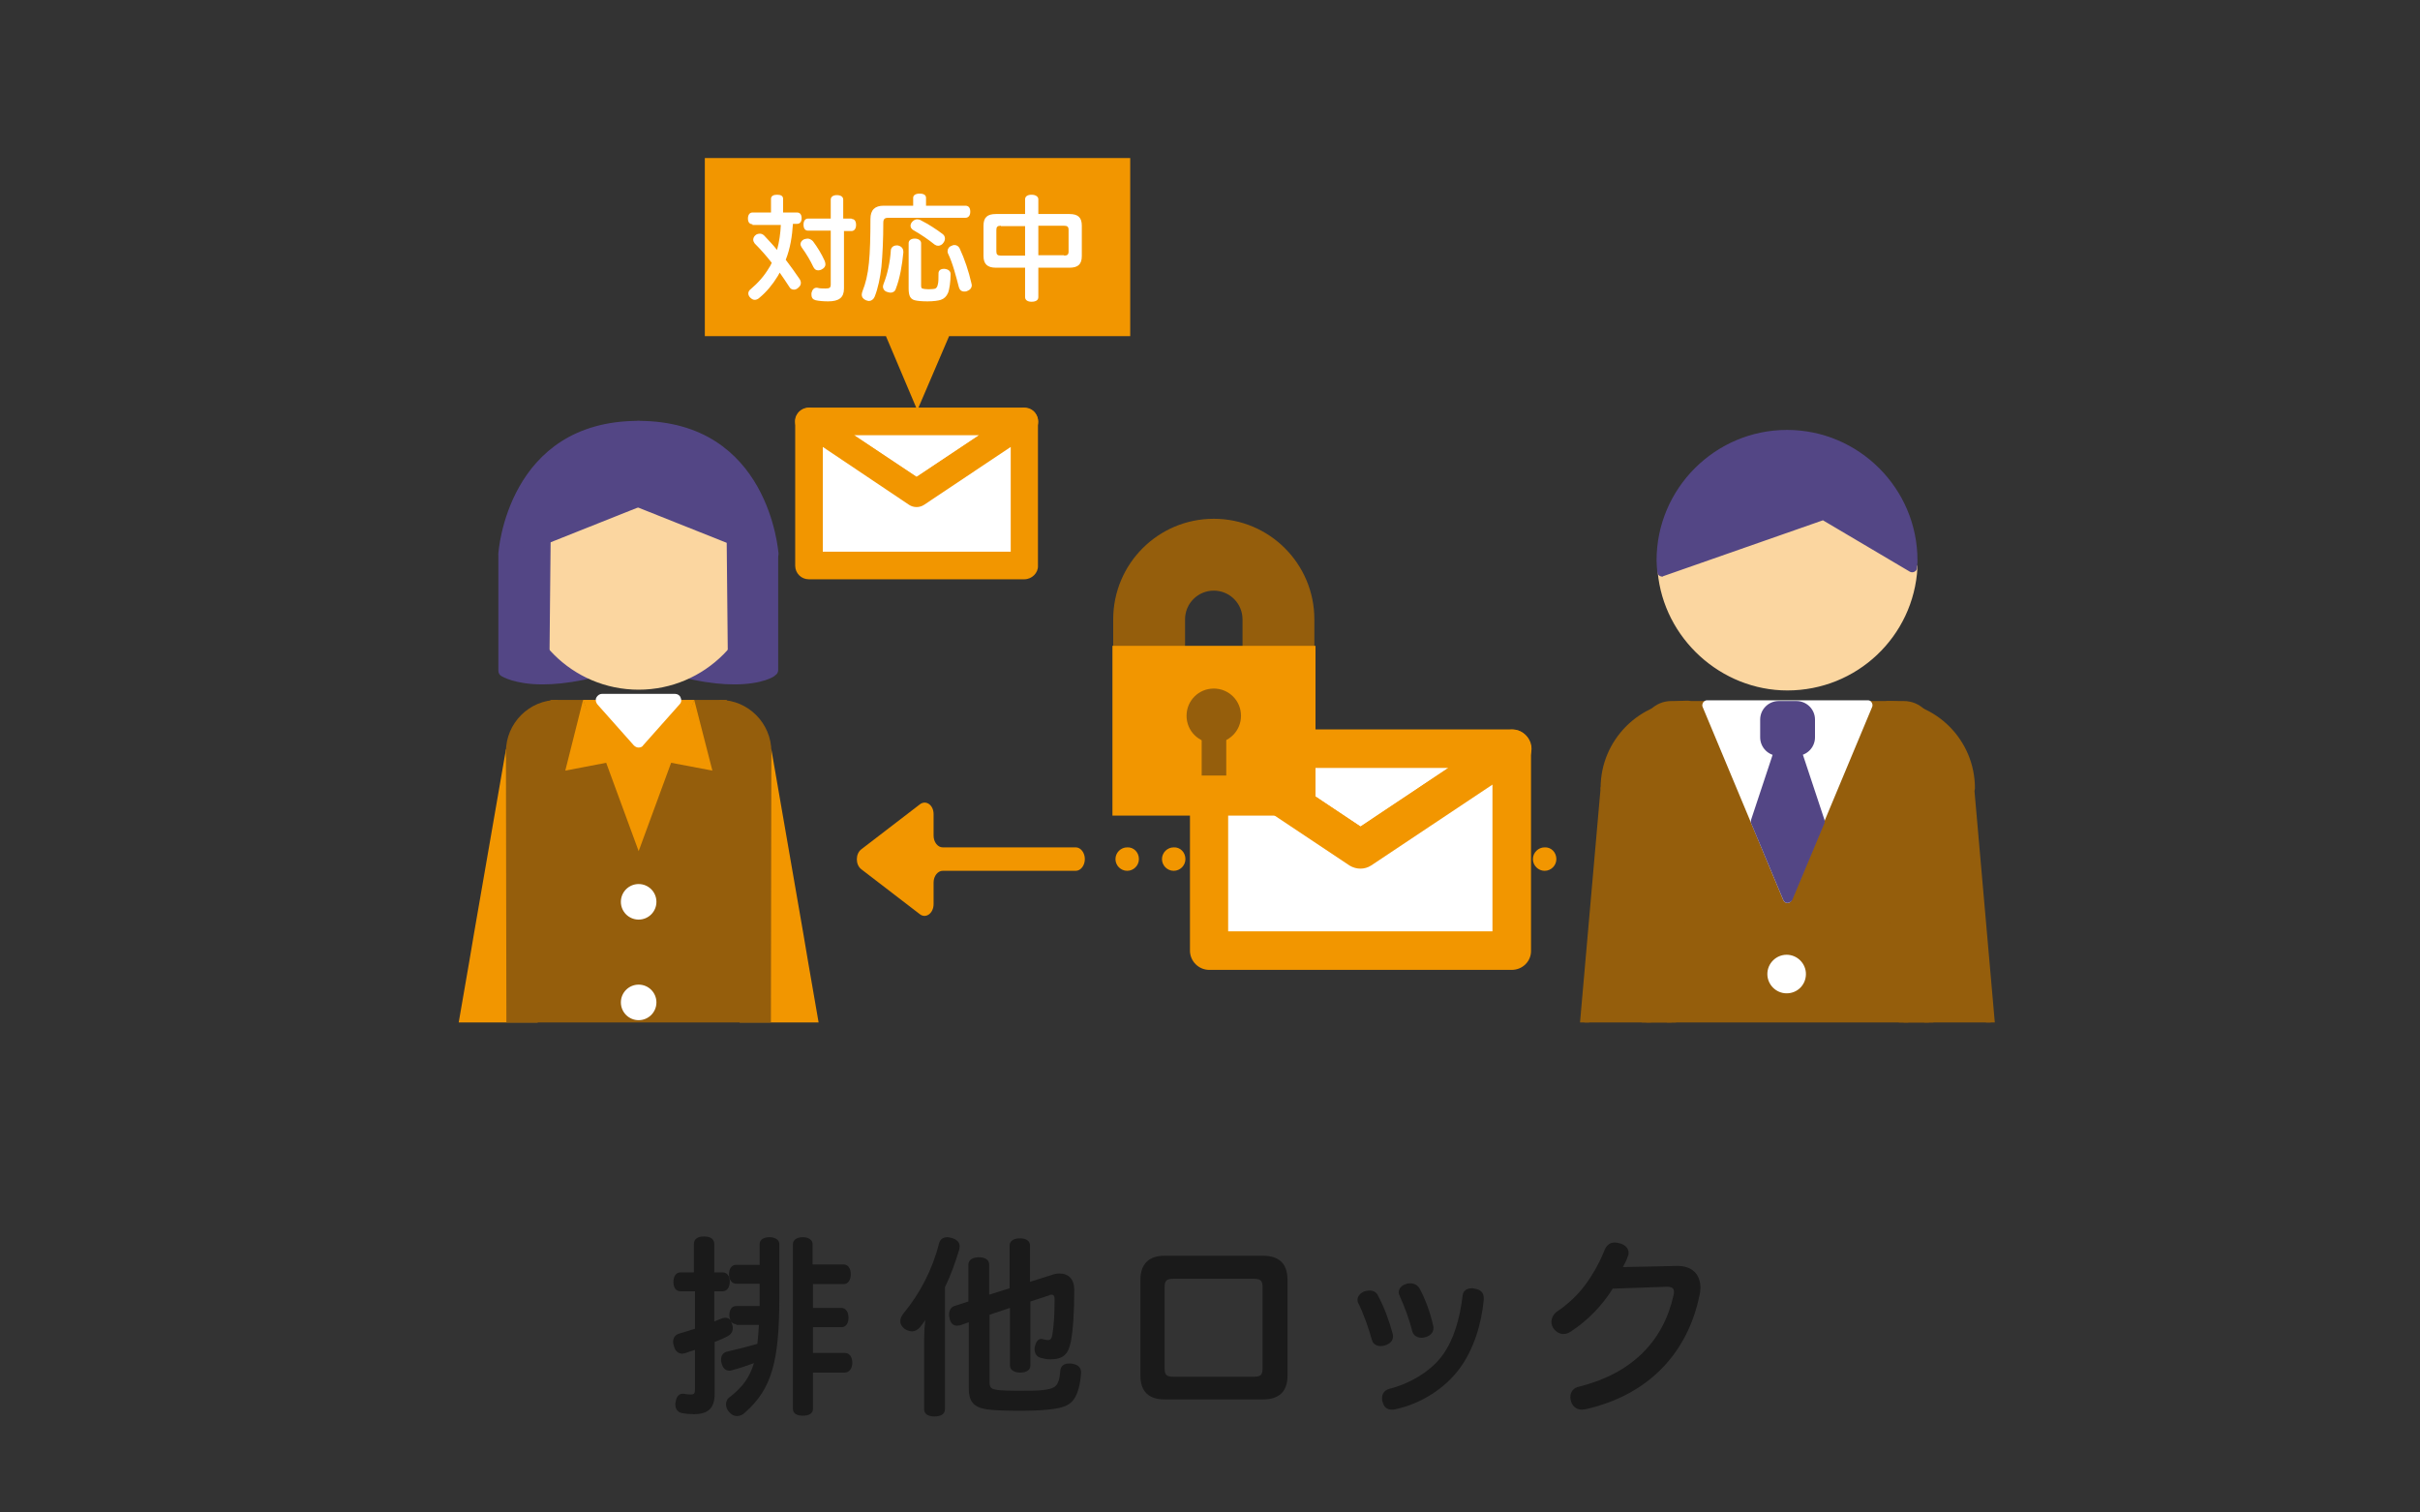 <?xml version="1.0" encoding="utf-8"?>
<!-- Generator: Adobe Illustrator 23.0.3, SVG Export Plug-In . SVG Version: 6.00 Build 0)  -->
<svg version="1.1" xmlns="http://www.w3.org/2000/svg" xmlns:xlink="http://www.w3.org/1999/xlink" x="0px" y="0px"
	 viewBox="0 0 640 400" style="enable-background:new 0 0 640 400;" xml:space="preserve">
<rect x="0" y="0" width="640" height="400" fill="#333333" stroke="none"/>
<style type="text/css">
	.st0{fill:#1A1A1A;}
	.st1{clip-path:url(#SVGID_2_);fill:#FBD6A0;}
	.st2{clip-path:url(#SVGID_2_);fill:#534685;}
	.st3{clip-path:url(#SVGID_2_);fill:#955E0C;}
	.st4{clip-path:url(#SVGID_2_);fill:#FFFFFF;}
	.st5{clip-path:url(#SVGID_2_);fill:#FCE1B9;}
	.st6{clip-path:url(#SVGID_4_);}
	.st7{fill:#534685;}
	.st8{fill:#FCE1B9;}
	.st9{fill:#955E0C;}
	.st10{fill:#F29600;}
	.st11{fill:#FBD6A0;}
	.st12{fill:#FFFFFF;}
	.st13{display:none;}
</style>
<g id="レイヤー_3">
	<g>
		<g>
			<path class="st0" d="M194.7,350.2c-0.6,0-1.1-0.3-1.4-0.7c0.1,0.1,0.1,0.2,0.2,0.4c0.2,0.5,0.3,0.9,0.3,1.3c0,1-0.5,1.8-1.6,2.3
				c-1,0.5-2.1,1-3.2,1.4v13.7c0,3.8-1.7,5.4-5.5,5.4c-1.1,0-2.2-0.1-3.2-0.3c-1-0.2-1.7-1-1.7-2.3c0-0.2,0-0.4,0.1-0.7
				c0.2-1.5,1-2.1,1.8-2.1c0.1,0,0.2,0,0.3,0c0.6,0.1,1.2,0.2,1.8,0.2c1,0,1.2-0.3,1.2-1.5V357c-1,0.3-1.9,0.6-2.7,0.9
				c-0.3,0-0.5,0.1-0.7,0.1c-1.1,0-1.9-0.8-2.2-2.1c-0.1-0.4-0.2-0.7-0.2-1c0-1.1,0.6-1.9,1.6-2.2c1.3-0.4,2.7-0.8,4.2-1.3v-9.9H180
				c-1.3,0-1.9-1-1.9-2.5c0-1.5,0.7-2.5,1.9-2.5h3.5v-7.5c0-1.3,1-2,2.7-2c1.7,0,2.7,0.7,2.7,2v7.5h2.2c1.2,0,1.9,1,1.9,2.4
				c0,1.5-0.7,2.6-1.9,2.6h-2.2v8c0.6-0.3,1.2-0.5,1.7-0.7c0.4-0.2,0.8-0.3,1.2-0.3c0.6,0,1.1,0.2,1.4,0.7c-0.2-0.4-0.3-0.9-0.3-1.4
				c0-1.4,0.6-2.4,1.8-2.4h6.2c0-1,0-2,0-3.1v-2.8h-6.2c-1.2,0-1.9-1.1-1.9-2.5c0-1.5,0.7-2.5,1.9-2.5h6.2V329c0-1.1,1-1.8,2.6-1.8
				c1.5,0,2.6,0.7,2.6,1.8v14.2c0,16.8-2,24.1-9,30.3c-0.7,0.7-1.4,1-2.2,1c-0.7,0-1.4-0.3-2-1c-0.6-0.6-0.9-1.4-0.9-2.1
				s0.3-1.5,1.1-2c3.2-2.5,5.1-5,6.3-8.9c-1.9,0.7-4,1.4-5.9,1.9c-0.2,0.1-0.4,0.1-0.6,0.1c-1,0-1.8-0.7-2.1-2.1
				c-0.1-0.3-0.1-0.5-0.1-0.8c0-1.3,0.7-2,1.8-2.2c2.3-0.5,5-1.2,7.8-2c0.2-1.7,0.3-3.3,0.4-5H194.7z M215,372.6
				c0,1.2-1,1.8-2.7,1.8c-1.6,0-2.6-0.6-2.6-1.8V329c0-1.1,1.1-1.8,2.6-1.8c1.5,0,2.6,0.7,2.6,1.8v5.4h8.2c1.2,0,1.9,1.1,1.9,2.6
				c0,1.5-0.7,2.6-1.9,2.6H215v6.3h7.5c1.2,0,1.9,1.1,1.9,2.6c0,1.5-0.7,2.5-1.9,2.5H215v6.8h8.4c1.2,0,2,1,2,2.6
				c0,1.5-0.8,2.6-2,2.6H215V372.6z"/>
			<path class="st0" d="M244.4,354.1c0-1.7,0.1-3.3,0.3-5c-0.4,0.6-0.9,1.3-1.4,1.9c-0.6,0.7-1.3,1.1-2.1,1.1c-0.7,0-1.4-0.3-2-0.7
				c-0.8-0.6-1.1-1.3-1.1-2c0-0.7,0.3-1.3,0.8-2c4.3-5.2,7.6-11.4,9.4-18.4c0.3-1.3,1.1-1.8,2.3-1.8c0.3,0,0.7,0.1,1.1,0.2
				c1.4,0.4,2.1,1.2,2.1,2.2c0,0.3-0.1,0.5-0.1,0.8c-1,3.3-2.2,6.8-3.8,10v32.3c0,1.3-1.1,1.9-2.8,1.9c-1.7,0-2.7-0.7-2.7-1.9V354.1
				z M256.1,334.4c0-1.2,1.2-1.9,2.8-1.9s2.7,0.7,2.7,1.9v8l5.4-1.7v-11.3c0-1.2,1.1-1.9,2.7-1.9c1.7,0,2.7,0.7,2.7,1.9v9.6l5.7-1.8
				c0.8-0.3,1.4-0.4,2.1-0.4c2.4,0,3.9,1.5,3.9,4.3c0,5.8-0.3,10.6-0.9,13.7c-0.7,3.5-2.1,4.7-5.5,4.7c-0.8,0-1.8-0.2-2.5-0.4
				c-1-0.3-1.6-1.1-1.6-2.4c0-0.2,0-0.4,0.1-0.6c0.3-1.4,0.9-2,1.7-2c0.2,0,0.3,0,0.5,0.1c0.4,0.1,0.9,0.2,1.2,0.2
				c0.8,0,1-0.4,1.2-1.4c0.4-2.3,0.6-5.4,0.6-9.4c0-0.8-0.2-1.2-0.8-1.2c-0.2,0-0.4,0-0.7,0.2l-4.9,1.6v16.9c0,1.2-1,1.9-2.7,1.9
				c-1.6,0-2.7-0.7-2.7-1.9v-15.2l-5.4,1.8v17.7c0,1.4,0.3,1.9,1.6,2.1c1.3,0.3,4,0.3,7,0.3c2.5,0,4.4,0,5.7-0.2
				c2.4-0.3,3.2-0.8,3.7-1.8c0.4-0.7,0.6-1.9,0.7-3.2c0.1-1.2,0.8-2,2.3-2c0.2,0,0.3,0,0.5,0c1.9,0.2,2.7,1.1,2.7,2.3
				c0,0.1,0,0.2,0,0.3c-0.2,2.8-0.8,5-1.6,6.4c-1.1,1.9-2.8,2.8-7.2,3.2c-1.9,0.2-4.4,0.3-7.5,0.3c-3.6,0-6.7-0.1-8.8-0.4
				c-3.4-0.6-4.6-2.1-4.6-5.7v-17.3l-2.3,0.8c-0.3,0-0.5,0.1-0.8,0.1c-1.1,0-1.8-0.8-2-2.1c-0.1-0.3-0.1-0.6-0.1-0.8
				c0-1.2,0.5-2,1.4-2.3l3.7-1.2V334.4z"/>
			<path class="st0" d="M340.5,363.8c0,4.3-2.3,6.3-6.5,6.3h-26c-4.1,0-6.4-2-6.4-6.3v-25.3c0-4.3,2.3-6.4,6.4-6.4h26
				c4.2,0,6.5,2,6.5,6.4V363.8z M331.6,364.1c1.8,0,2.3-0.5,2.3-2.2v-21.5c0-1.7-0.5-2.2-2.3-2.2h-21.3c-1.8,0-2.3,0.5-2.3,2.2v21.5
				c0,1.7,0.5,2.2,2.3,2.2H331.6z"/>
			<path class="st0" d="M362.2,341.3c1.1,0,1.9,0.5,2.3,1.5c1.6,2.9,3,6.9,3.8,9.9c0.1,0.3,0.1,0.5,0.1,0.7c0,1.3-0.9,2-2.1,2.4
				c-0.4,0.1-0.8,0.2-1.1,0.2c-1.1,0-2.1-0.5-2.4-1.7c-0.8-2.9-2.2-6.9-3.5-9.5c-0.2-0.3-0.3-0.7-0.3-1c0-1,0.8-1.9,1.9-2.3
				C361.4,341.4,361.8,341.3,362.2,341.3z M392.4,343.3c0,0.1,0,0.3,0,0.4c-0.6,6.5-2.7,13.2-6.3,18.1c-3.9,5.4-10.4,9.5-17.1,10.9
				c-0.3,0.1-0.6,0.1-0.9,0.1c-1.3,0-2.1-0.7-2.4-1.9c-0.2-0.4-0.2-0.8-0.2-1.1c0-1.2,0.6-2.1,1.9-2.5c5.3-1.3,11-4.6,14.1-8.9
				c3-4.1,4.6-9.8,5.3-15.7c0.1-1.4,1.2-2,2.5-2c0.2,0,0.4,0,0.6,0.1C391.5,341,392.4,341.8,392.4,343.3z M369.9,341.8
				c0-1,0.8-1.9,1.9-2.2c0.4-0.2,0.8-0.2,1.2-0.2c1,0,2,0.5,2.5,1.5c1.5,2.8,2.8,6.4,3.5,9.6c0.1,0.3,0.1,0.5,0.1,0.7
				c0,1.2-0.8,2-2,2.4c-0.4,0.1-0.8,0.2-1.1,0.2c-1.2,0-2.2-0.6-2.5-1.7c-0.7-2.9-2.1-6.7-3.3-9.3
				C370,342.4,369.9,342.1,369.9,341.8z"/>
			<path class="st0" d="M426.5,340.8c-2.7,4.4-6.7,8.5-11,11.3c-0.7,0.5-1.4,0.7-2,0.7c-1,0-1.9-0.5-2.6-1.4
				c-0.4-0.5-0.6-1.2-0.6-1.8c0-1,0.5-2,1.4-2.7c2.3-1.5,4.6-3.5,6.6-5.9c2.3-2.8,4.5-6.5,6-10.3c0.6-1.4,1.4-2.1,2.8-2.1
				c0.4,0,0.8,0.1,1.2,0.2c1.6,0.4,2.4,1.4,2.4,2.5c0,0.3,0,0.6-0.2,0.9c-0.2,0.8-0.7,1.8-1.3,2.9l14.2-0.3c4.1-0.1,6.3,2.2,6.3,5.8
				c0,0.7-0.1,1.4-0.3,2.2c-3,14.4-12.8,26-30.1,29.9c-0.3,0-0.6,0.1-0.9,0.1c-1.4,0-2.4-0.7-2.9-2.1c-0.1-0.4-0.2-0.8-0.2-1.2
				c0-1.4,0.8-2.5,2.4-2.8c13.9-3.5,22.2-12,24.9-24.2c0.1-0.3,0.1-0.6,0.1-0.8c0-1-0.5-1.4-1.9-1.4L426.5,340.8z"/>
		</g>
	</g>
	<g id="レイヤー_49">
		<g id="_x32_">
			<g>
				<g>
					<defs>
						<rect id="SVGID_1_" x="378.8" y="50.5" width="182.4" height="219.9"/>
					</defs>
					<clipPath id="SVGID_2_">
						<use xlink:href="#SVGID_1_"  style="overflow:visible;"/>
					</clipPath>
					<path class="st1" d="M439.6,151.2c1.6,16.9,15.9,30.2,33.1,30.2c17.7,0,32.2-13.9,33.2-31.3l-23.5-13.9L439.6,151.2z"/>
					<path class="st1" d="M472.7,182.6c-17.6,0-32.7-13.8-34.3-31.3c-0.1-0.6,0.3-1.1,0.8-1.3l42.8-15c0.3-0.1,0.7-0.1,1,0.1
						l23.5,13.9c0.4,0.2,0.6,0.7,0.6,1.1C506.1,168.4,491,182.6,472.7,182.6z M441,152.1c2,15.8,15.7,28.1,31.8,28.1
						c16.7,0,30.5-12.9,31.9-29.4l-22.3-13.2L441,152.1z"/>
					<path class="st2" d="M472.7,114.9c-18.3,0-33.3,15-33.3,33.3c0,1,0.1,2.1,0.2,3.1l42.8-15l23.5,13.9c0-0.6,0.1-1.3,0.1-1.9
						C506,129.8,491,114.9,472.7,114.9"/>
					<path class="st2" d="M439.6,152.5c-0.2,0-0.5-0.1-0.7-0.2c-0.3-0.2-0.5-0.5-0.6-0.9c-0.1-1.2-0.2-2.2-0.2-3.2
						c0-19,15.5-34.5,34.5-34.5s34.5,15.5,34.5,34.5c0,0.5,0,1-0.1,1.5l0,0.5c0,0.4-0.3,0.8-0.7,1c-0.4,0.2-0.8,0.2-1.2,0l-23-13.6
						l-42.3,14.8C439.9,152.4,439.8,152.5,439.6,152.5z M472.7,116.1c-17.7,0-32,14.4-32,32c0,0.4,0,0.9,0,1.4L482,135
						c0.3-0.1,0.7-0.1,1,0.1l21.7,12.8C504.7,130.4,490.3,116.1,472.7,116.1z"/>
					<path class="st3" d="M442,340.3h61.5c3.6,0,6.6-2.9,6.6-6.6V193.2c0-3.6-3-6.6-6.6-6.6H442c-3.6,0-6.6,2.9-6.6,6.6v140.5
						C435.4,337.3,438.3,340.3,442,340.3"/>
					<path class="st3" d="M503.5,341.5H442c-4.3,0-7.8-3.5-7.8-7.8V193.2c0-4.3,3.5-7.8,7.8-7.8h61.5c4.3,0,7.8,3.5,7.8,7.8v140.5
						C511.3,338,507.8,341.5,503.5,341.5z M442,187.8c-3,0-5.4,2.4-5.4,5.4v140.5c0,2.9,2.4,5.3,5.4,5.3h61.5c3,0,5.4-2.4,5.4-5.3
						V193.2c0-3-2.4-5.4-5.4-5.4H442z"/>
					<polygon class="st4" points="472.7,186.6 451.4,186.6 464.3,217.3 472.7,237.6 481.2,217.3 494.1,186.6 					"/>
					<path class="st4" d="M472.7,238.8L472.7,238.8c-0.5,0-0.9-0.3-1.1-0.8l-21.3-51c-0.2-0.4-0.1-0.8,0.1-1.2
						c0.2-0.3,0.6-0.6,1-0.6h42.6c0.4,0,0.8,0.2,1,0.6c0.2,0.3,0.3,0.8,0.1,1.2l-21.3,51C473.7,238.5,473.2,238.8,472.7,238.8z
						 M453.3,187.8l19.5,46.6l19.5-46.6H453.3z"/>
					<path class="st3" d="M446.3,208.4v-21.8c-12,0-21.8,9.8-21.8,21.8H446.3z"/>
					<path class="st3" d="M446.3,209.6h-21.8c-0.7,0-1.2-0.6-1.2-1.2c0-12.7,10.3-23.1,23.1-23.1c0.7,0,1.2,0.6,1.2,1.2v21.8
						C447.5,209.1,446.9,209.6,446.3,209.6z M425.7,207.2H445v-19.3C434.7,188.5,426.3,196.8,425.7,207.2z"/>
					<path class="st3" d="M499.2,208.4v-21.8c12,0,21.8,9.8,21.8,21.8H499.2z"/>
					<path class="st3" d="M521.1,209.6h-21.8c-0.7,0-1.2-0.6-1.2-1.2v-21.8c0-0.7,0.6-1.2,1.2-1.2c12.7,0,23,10.3,23,23.1
						C522.3,209.1,521.7,209.6,521.1,209.6z M500.5,207.2h19.3c-0.6-10.4-8.9-18.7-19.3-19.3V207.2z"/>
					<path class="st4" d="M476.4,257.6c0,2.1-1.7,3.9-3.9,3.9c-2.1,0-3.9-1.7-3.9-3.9c0-2.1,1.7-3.9,3.9-3.9
						C474.7,253.8,476.4,255.5,476.4,257.6"/>
					<path class="st4" d="M472.5,262.7c-2.8,0-5.1-2.3-5.1-5.1c0-2.8,2.3-5.1,5.1-5.1c2.8,0,5.1,2.3,5.1,5.1
						C477.6,260.4,475.4,262.7,472.5,262.7z M472.5,255c-1.5,0-2.6,1.2-2.6,2.6c0,1.5,1.2,2.6,2.6,2.6c1.5,0,2.6-1.2,2.6-2.6
						C475.2,256.2,474,255,472.5,255z"/>
					<path class="st4" d="M476.4,286.2c0,2.1-1.7,3.9-3.9,3.9c-2.1,0-3.9-1.7-3.9-3.9c0-2.1,1.7-3.9,3.9-3.9
						C474.7,282.3,476.4,284.1,476.4,286.2"/>
					<path class="st4" d="M472.5,291.3c-2.8,0-5.1-2.3-5.1-5.1c0-2.8,2.3-5.1,5.1-5.1c2.8,0,5.1,2.3,5.1,5.1
						C477.6,289,475.4,291.3,472.5,291.3z M472.5,283.6c-1.5,0-2.6,1.2-2.6,2.6c0,1.5,1.2,2.6,2.6,2.6c1.5,0,2.6-1.2,2.6-2.6
						C475.2,284.8,474,283.6,472.5,283.6z"/>
					<path class="st4" d="M476.4,314.8c0,2.1-1.7,3.9-3.9,3.9c-2.1,0-3.9-1.7-3.9-3.9c0-2.1,1.7-3.9,3.9-3.9
						C474.7,310.9,476.4,312.7,476.4,314.8"/>
					<path class="st4" d="M472.5,319.9c-2.8,0-5.1-2.3-5.1-5.1c0-2.8,2.3-5.1,5.1-5.1c2.8,0,5.1,2.3,5.1,5.1
						C477.6,317.6,475.4,319.9,472.5,319.9z M472.5,312.2c-1.5,0-2.6,1.2-2.6,2.6c0,1.5,1.2,2.6,2.6,2.6c1.5,0,2.6-1.2,2.6-2.6
						C475.2,313.4,474,312.2,472.5,312.2z"/>
					<path class="st3" d="M440.6,340.3v143c0,2,1.6,3.7,3.7,3.7h19.5c2,0,3.7-1.6,3.7-3.7v-143H440.6z"/>
					<path class="st3" d="M463.7,488.2h-19.5c-2.7,0-4.9-2.2-4.9-4.9v-143c0-0.7,0.6-1.2,1.2-1.2h26.8c0.7,0,1.2,0.6,1.2,1.2v143
						C468.6,486,466.4,488.2,463.7,488.2z M441.8,341.5v141.7c0,1.3,1.1,2.4,2.4,2.4h19.5c1.3,0,2.4-1.1,2.4-2.4V341.5H441.8z"/>
					<path class="st3" d="M504.9,340.3v143c0,2-1.7,3.7-3.7,3.7h-19.5c-2,0-3.7-1.6-3.7-3.7v-143H504.9z"/>
					<path class="st3" d="M501.3,488.2h-19.5c-2.7,0-4.9-2.2-4.9-4.9v-143c0-0.7,0.6-1.2,1.2-1.2h26.8c0.7,0,1.2,0.6,1.2,1.2v143
						C506.2,486,504,488.2,501.3,488.2z M479.4,341.5v141.7c0,1.3,1.1,2.4,2.4,2.4h19.5c1.3,0,2.4-1.1,2.4-2.4V341.5H479.4z"/>
					<path class="st2" d="M475.1,186.6h-4.7c-2,0-3.7,1.6-3.7,3.7v4.7c0,2,1.6,3.7,3.7,3.7h4.7c2,0,3.7-1.6,3.7-3.7v-4.7
						C478.7,188.2,477.1,186.6,475.1,186.6"/>
					<path class="st2" d="M475.1,199.9h-4.7c-2.7,0-4.9-2.2-4.9-4.9v-4.7c0-2.7,2.2-4.9,4.9-4.9h4.7c2.7,0,4.9,2.2,4.9,4.9v4.7
						C480,197.7,477.8,199.9,475.1,199.9z M470.4,187.8c-1.3,0-2.4,1.1-2.4,2.4v4.7c0,1.3,1.1,2.4,2.4,2.4h4.7
						c1.3,0,2.4-1.1,2.4-2.4v-4.7c0-1.3-1.1-2.4-2.4-2.4H470.4z"/>
					<polygon class="st2" points="475,198.6 470.4,198.6 464.3,217.3 472.7,237.6 481.2,217.3 					"/>
					<path class="st2" d="M472.7,238.8c-0.5,0-0.9-0.3-1.1-0.8l-8.5-20.3c-0.1-0.3-0.1-0.6,0-0.9l6.2-18.7c0.2-0.5,0.6-0.9,1.2-0.9
						h4.6c0.5,0,1,0.3,1.2,0.9l6.2,18.7c0.1,0.3,0.1,0.6,0,0.9l-8.5,20.3C473.7,238.5,473.2,238.8,472.7,238.8z M465.6,217.3
						l7.1,17.1l7.1-17.1l-5.7-17.4h-2.8L465.6,217.3z"/>
					<path class="st5" d="M432.1,335.5c0.2-2.1-1.4-3.9-3.4-4.1l-15.3-1.3c-2.1-0.2-3.9,1.4-4.1,3.4l-0.4,5
						c-0.5,6.3,4.1,11.9,10.4,12.4c6.3,0.6,11.9-4.1,12.4-10.4L432.1,335.5z"/>
					<path class="st5" d="M420.2,352.2c-0.4,0-0.8,0-1.1,0c-7-0.6-12.2-6.8-11.5-13.8l0.4-5c0.3-2.8,2.7-4.8,5.4-4.6l15.3,1.3
						c2.8,0.2,4.8,2.7,4.6,5.4c0,0,0,0,0,0l-0.4,5c-0.3,3.4-1.9,6.4-4.5,8.6C426.1,351.1,423.2,352.2,420.2,352.2z M413,331.3
						c-1.3,0-2.4,1-2.5,2.3l-0.4,5c-0.5,5.6,3.7,10.6,9.3,11.1c2.7,0.2,5.4-0.6,7.5-2.4c2.1-1.8,3.4-4.2,3.6-6.9l0.4-5
						c0.1-1.4-0.9-2.6-2.3-2.8l-15.3-1.3C413.1,331.3,413.1,331.3,413,331.3z M432.1,335.5L432.1,335.5L432.1,335.5z"/>
					<path class="st3" d="M424.5,208.4l-2.3,26l-0.7,8l-7,79.9c-0.2,2.1,1.4,3.9,3.4,4.1l15.3,1.3c2.1,0.2,3.9-1.4,4.1-3.4l7-79.9
						l0.7-8l2.3-26L424.5,208.4z"/>
					<path class="st3" d="M433.6,329c-0.1,0-0.3,0-0.4,0l-15.3-1.3c-2.8-0.2-4.8-2.7-4.6-5.4l10-113.9c0.1-0.7,0.7-1.2,1.3-1.1
						l22.8,2c0.3,0,0.6,0.2,0.8,0.4s0.3,0.6,0.3,0.9l-10,113.9c-0.1,1.3-0.7,2.5-1.8,3.4C435.9,328.6,434.7,329,433.6,329z
						 M425.6,209.7l-9.9,112.7c-0.1,1.4,0.9,2.6,2.3,2.8l15.3,1.3c0.7,0.1,1.3-0.2,1.9-0.6c0.5-0.4,0.8-1,0.9-1.7l9.9-112.7
						L425.6,209.7z"/>
					<path class="st5" d="M513.4,335.5c-0.2-2.1,1.4-3.9,3.4-4.1l15.3-1.3c2.1-0.2,3.9,1.4,4.1,3.4l0.4,5
						c0.6,6.3-4.1,11.9-10.4,12.4c-6.3,0.6-11.9-4.1-12.4-10.4L513.4,335.5z"/>
					<path class="st5" d="M525.3,352.2c-3,0-5.8-1-8.1-3c-2.6-2.2-4.2-5.2-4.5-8.6l-0.4-5c-0.1-1.3,0.3-2.6,1.1-3.7
						c0.9-1,2.1-1.7,3.4-1.8l15.3-1.3c2.7-0.2,5.2,1.8,5.4,4.6l0.4,5c0.3,3.4-0.7,6.7-2.9,9.3c-2.2,2.6-5.2,4.2-8.6,4.5
						C526,352.2,525.6,352.2,525.3,352.2z M532.5,331.3c-0.1,0-0.1,0-0.2,0l-15.3,1.3c-0.7,0.1-1.3,0.4-1.7,0.9
						c-0.4,0.5-0.6,1.2-0.6,1.9c0,0,0,0,0,0l0.4,5c0.2,2.7,1.5,5.2,3.6,6.9c2.1,1.8,4.7,2.6,7.5,2.4c2.7-0.2,5.2-1.5,6.9-3.6
						s2.6-4.7,2.4-7.5l-0.4-5C534.9,332.3,533.8,331.3,532.5,331.3z"/>
					<path class="st3" d="M521,208.4l2.3,26l0.7,8l7,79.9c0.2,2.1-1.4,3.9-3.4,4.1l-15.3,1.3c-2.1,0.2-3.9-1.4-4.1-3.4l-7-79.9
						l-0.7-8l-2.3-26L521,208.4z"/>
					<path class="st3" d="M511.9,329c-2.6,0-4.8-2-5-4.6l-10-113.9c0-0.3,0.1-0.7,0.3-0.9s0.5-0.4,0.8-0.4l22.8-2
						c0.7-0.1,1.3,0.4,1.3,1.1l10,113.9c0.2,2.8-1.8,5.2-4.6,5.4l-15.3,1.3C512.2,329,512.1,329,511.9,329z M499.5,211.5l9.9,112.7
						c0.1,1.4,1.4,2.4,2.8,2.3l15.3-1.3c1.4-0.1,2.4-1.4,2.3-2.8l-9.9-112.7L499.5,211.5z"/>
				</g>
				<g>
					<defs>
						<rect id="SVGID_3_" x="90.8" y="50.5" width="160.8" height="219.9"/>
					</defs>
					<clipPath id="SVGID_4_">
						<use xlink:href="#SVGID_3_"  style="overflow:visible;"/>
					</clipPath>
					<g class="st6">
						<path class="st7" d="M204.2,146.5v30.8c0,0-9.6,6.3-35.4-3.9v-46.9C168.9,126.6,188.2,122.4,204.2,146.5"/>
						<path class="st7" d="M194.2,181c-5.9,0-14.4-1.3-26-5.9c-0.6-0.3-1.1-0.9-1.1-1.6v-46.9c0-0.8,0.6-1.5,1.3-1.7
							c0.8-0.2,20.6-4.2,37.1,20.6c0.2,0.3,0.3,0.6,0.3,0.9v30.8c0,0.6-0.3,1.1-0.8,1.4C204.9,178.9,201.6,181,194.2,181z
							 M170.6,172.3c19.7,7.6,29.3,5,32,3.9V147c-12.8-18.9-27.5-19.3-32-18.9V172.3z"/>
						<path class="st7" d="M133.5,146.5v30.8c0,0,9.6,6.3,35.4-3.9v-46.9C168.9,126.6,149.6,122.4,133.5,146.5"/>
						<path class="st7" d="M143.5,181c-7.4,0-10.7-2.1-10.9-2.2c-0.5-0.3-0.8-0.8-0.8-1.4v-30.8c0-0.3,0.1-0.7,0.3-0.9
							c16.5-24.8,36.3-20.8,37.1-20.6c0.8,0.2,1.3,0.9,1.3,1.7v46.9c0,0.7-0.4,1.3-1.1,1.6C157.9,179.7,149.4,181,143.5,181z
							 M135.2,176.3c2.6,1.1,12.2,3.6,32-4v-44.2c-4.5-0.4-19.1-0.1-32,18.9V176.3z"/>
						<path class="st8" d="M153.7,515c1.2,1.2,3.5,2.2,5.2,2.2h3.5c0.8,0,1.5,0.3,2.1,0.8V410.1h-17.6l5.6,104
							C152.9,514.3,153.4,514.6,153.7,515L153.7,515z"/>
						<path class="st8" d="M164.5,519.7c-0.4,0-0.8-0.2-1.1-0.4c-0.3-0.3-0.6-0.4-0.9-0.4h-3.5c-2.2,0-4.9-1.2-6.4-2.8l0,0
							c-0.2-0.2-0.4-0.3-0.8-0.5c-0.6-0.3-1-0.8-1-1.5l-5.6-104c0-0.5,0.1-0.9,0.5-1.3c0.3-0.3,0.8-0.5,1.2-0.5h17.6
							c0.9,0,1.7,0.8,1.7,1.7V518c0,0.7-0.4,1.3-1,1.6C165,519.7,164.7,519.7,164.5,519.7z M155,513.8c0.8,0.9,2.7,1.7,4,1.7h3.5
							c0.1,0,0.2,0,0.4,0V411.8h-14.2l5.4,101.2C154.4,513.3,154.7,513.5,155,513.8l-1.2,1.2L155,513.8z"/>
						<path class="st7" d="M164.5,518c-0.6-0.5-1.3-0.8-2.1-0.8h-3.5c-1.7,0-4-1-5.2-2.2l0,0c-0.3-0.4-0.8-0.6-1.3-0.8
							c-1.2-0.5-2.6-0.6-3.6-0.1l-22.2,10c-1.5,0.7-2.8,2.7-2.8,4.3v1.7c0,1.7,1.4,3.1,3.1,3.1h35.6c1.7,0,3.1-1.4,3.1-3.1v-9.7
							C165.5,519.4,165.1,518.6,164.5,518"/>
						<path class="st7" d="M162.4,534.8h-35.6c-2.6,0-4.8-2.1-4.8-4.8v-1.7c0-2.3,1.7-4.9,3.8-5.9l22.2-10c1.5-0.7,3.4-0.6,5,0.1
							c0.8,0.3,1.4,0.7,1.8,1.2c0.9,0.9,2.7,1.7,4,1.7h3.5c1.2,0,2.3,0.4,3.2,1.3c0,0,0,0,0,0c1,0.9,1.6,2.2,1.6,3.5v9.7
							C167.2,532.6,165.1,534.8,162.4,534.8z M150.4,515.4c-0.3,0-0.6,0.1-0.9,0.2l-22.2,10c-0.9,0.4-1.8,1.8-1.8,2.8v1.7
							c0,0.8,0.6,1.4,1.4,1.4h35.6c0.8,0,1.4-0.6,1.4-1.4v-9.7c0-0.5-0.3-0.8-0.5-1c-0.3-0.3-0.6-0.4-0.9-0.4h-3.5
							c-2.2,0-4.9-1.2-6.4-2.8c-0.2-0.2-0.4-0.3-0.8-0.5C151.3,515.5,150.8,515.4,150.4,515.4z"/>
						<path class="st8" d="M184.1,515c-1.2,1.2-3.5,2.2-5.2,2.2h-3.5c-0.8,0-1.5,0.3-2.1,0.8V410.1H191l-5.6,104
							C184.9,514.3,184.5,514.6,184.1,515L184.1,515z"/>
						<path class="st8" d="M173.3,519.7c-0.2,0-0.5,0-0.7-0.1c-0.6-0.3-1-0.9-1-1.6V410.1c0-0.9,0.8-1.7,1.7-1.7H191
							c0.5,0,0.9,0.2,1.2,0.5c0.3,0.3,0.5,0.8,0.5,1.3l-5.6,104c0,0.6-0.4,1.2-1,1.5c-0.3,0.2-0.6,0.3-0.7,0.5l-1.3-1.1l1.2,1.2
							c-1.5,1.6-4.2,2.8-6.4,2.8h-3.5c-0.4,0-0.8,0.2-0.9,0.4C174.2,519.6,173.7,519.7,173.3,519.7z M175,411.8v103.7
							c0.1,0,0.2,0,0.4,0h3.5c1.2,0,3.1-0.8,3.9-1.7l0,0c0.3-0.3,0.6-0.5,0.9-0.8l5.4-101.2H175z M184.1,515L184.1,515L184.1,515z"
							/>
						<path class="st7" d="M173.3,518c0.5-0.5,1.3-0.8,2.1-0.8h3.5c1.7,0,4-1,5.2-2.2l0,0c0.3-0.4,0.8-0.6,1.3-0.8
							c1.2-0.5,2.6-0.6,3.7-0.1l22.2,10c1.5,0.7,2.8,2.7,2.8,4.3v1.7c0,1.7-1.4,3.1-3.1,3.1h-35.6c-1.7,0-3.1-1.4-3.1-3.1v-9.7
							C172.3,519.4,172.7,518.6,173.3,518"/>
						<path class="st7" d="M211,534.8h-35.6c-2.6,0-4.8-2.1-4.8-4.8v-9.7c0-1.3,0.6-2.6,1.6-3.5c0.9-0.8,2-1.3,3.2-1.3h3.5
							c1.2,0,3.1-0.8,4-1.7c0.5-0.5,1.1-0.9,1.8-1.3c1.7-0.7,3.6-0.8,5-0.1l22.2,10c2.1,1,3.8,3.5,3.8,5.9v1.7
							C215.7,532.6,213.6,534.8,211,534.8z M175.4,518.9c-0.4,0-0.8,0.2-0.9,0.4c0,0,0,0,0,0c-0.2,0.2-0.5,0.5-0.5,1v9.7
							c0,0.8,0.6,1.4,1.4,1.4H211c0.8,0,1.4-0.6,1.4-1.4v-1.7c0-1-0.9-2.4-1.8-2.8l-22.2-10c-0.6-0.3-1.5-0.2-2.3,0.1
							c-0.3,0.1-0.6,0.3-0.7,0.5c-1.5,1.6-4.3,2.8-6.4,2.8H175.4z M173.3,518L173.3,518L173.3,518z"/>
						<path class="st9" d="M200.4,322v84.2c0,2.1-1.7,3.9-3.8,3.9h-55.2c-2.1,0-3.8-1.7-3.8-3.9V322H200.4z"/>
						<path class="st9" d="M196.5,411.8h-55.2c-3.1,0-5.5-2.5-5.5-5.6V322c0-0.9,0.8-1.7,1.7-1.7h62.9c0.9,0,1.7,0.8,1.7,1.7v84.2
							C202.1,409.3,199.6,411.8,196.5,411.8z M139.2,323.7v82.5c0,1.2,1,2.2,2.1,2.2h55.2c1.2,0,2.1-1,2.1-2.2v-82.5H139.2z"/>
						<path class="st10" d="M133.8,198.2l-8.5,49l-1.2,7.1l-12.3,71c-0.3,1.9,0.9,3.6,2.8,3.9l13.6,2.3c1.9,0.3,3.6-0.9,3.9-2.8
							l12.3-71l1.2-7.1l8.5-49L133.8,198.2z"/>
						<path class="st11" d="M198.9,150.7c0,16.6-13.4,30-30,30c-16.6,0-30-13.4-30-30s13.4-30,30-30
							C185.5,120.7,198.9,134.1,198.9,150.7"/>
						<path class="st11" d="M168.9,182.4c-17.5,0-31.7-14.2-31.7-31.7c0-17.5,14.2-31.7,31.7-31.7c17.5,0,31.7,14.2,31.7,31.7
							C200.6,168.1,186.4,182.4,168.9,182.4z M168.9,122.4c-15.6,0-28.3,12.7-28.3,28.3c0,15.6,12.7,28.3,28.3,28.3
							s28.3-12.7,28.3-28.3C197.2,135.1,184.5,122.4,168.9,122.4z"/>
						<path class="st7" d="M168.9,132.4V113c-33.5,0-35.4,33.5-35.4,33.5L168.9,132.4z"/>
						<path class="st7" d="M133.5,148.2c-0.4,0-0.7-0.1-1-0.3c-0.5-0.3-0.7-0.9-0.7-1.5c0-0.4,2.4-35.1,37.1-35.1
							c0.9,0,1.7,0.8,1.7,1.7v19.3c0,0.7-0.4,1.3-1.1,1.6l-35.4,14.1C133.9,148.2,133.7,148.2,133.5,148.2z M167.2,114.7
							c-24.9,0.9-30.4,21.5-31.6,29.1l31.6-12.7V114.7z M168.9,132.4L168.9,132.4L168.9,132.4z"/>
						<path class="st7" d="M168.9,132.4V113c33.5,0,35.4,33.5,35.4,33.5L168.9,132.4z"/>
						<path class="st7" d="M204.2,148.2c-0.2,0-0.4,0-0.6-0.1l-35.4-14.1c-0.6-0.3-1.1-0.9-1.1-1.6V113c0-0.9,0.8-1.7,1.7-1.7
							c34.7,0,37,34.7,37.1,35.1c0,0.6-0.2,1.1-0.7,1.5C204.9,148.1,204.6,148.2,204.2,148.2z M170.6,131.2l31.6,12.7
							c-1.2-7.6-6.8-28.2-31.6-29.1V131.2z"/>
						<path class="st9" d="M147.5,185.1c-7.6,0-13.7,6.2-13.7,13.7c0,7.6,6.1,13.7,13.7,13.7V185.1z"/>
						<path class="st10" d="M204,198.2l8.5,49l1.2,7.1l12.3,71c0.3,1.8-0.9,3.6-2.8,3.9l-13.6,2.3c-1.9,0.3-3.6-0.9-3.9-2.8
							l-12.3-71l-1.2-7.1l-8.5-49L204,198.2z"/>
						<path class="st9" d="M192.1,185.1h-23.2h-23.2l-11.9,13L134,320c0,3.3,2.7,5.9,5.9,5.9h29h29c3.3,0,5.9-2.7,5.9-5.9l0.2-121.8
							L192.1,185.1z"/>
						<path class="st9" d="M190.3,185.1c7.6,0,13.7,6.2,13.7,13.7c0,7.6-6.1,13.7-13.7,13.7V185.1z"/>
						<path class="st12" d="M172.2,238.5c0,1.8-1.5,3.3-3.3,3.3c-1.8,0-3.3-1.5-3.3-3.3c0-1.8,1.5-3.3,3.3-3.3
							C170.7,235.2,172.2,236.7,172.2,238.5"/>
						<path class="st12" d="M168.9,243.2c-2.6,0-4.7-2.1-4.7-4.7c0-2.6,2.1-4.7,4.7-4.7s4.7,2.1,4.7,4.7
							C173.6,241.1,171.5,243.2,168.9,243.2z M168.9,236.6c-1.1,0-1.9,0.9-1.9,1.9s0.9,1.9,1.9,1.9s1.9-0.9,1.9-1.9
							S170,236.6,168.9,236.6z"/>
						<path class="st12" d="M172.2,265.1c0,1.8-1.5,3.3-3.3,3.3c-1.8,0-3.3-1.5-3.3-3.3c0-1.8,1.5-3.3,3.3-3.3
							C170.7,261.8,172.2,263.3,172.2,265.1"/>
						<path class="st12" d="M168.9,269.8c-2.6,0-4.7-2.1-4.7-4.7c0-2.6,2.1-4.7,4.7-4.7s4.7,2.1,4.7,4.7
							C173.6,267.7,171.5,269.8,168.9,269.8z M168.9,263.2c-1.1,0-1.9,0.9-1.9,1.9c0,1.1,0.9,1.9,1.9,1.9s1.9-0.9,1.9-1.9
							C170.8,264,170,263.2,168.9,263.2z"/>
						<path class="st12" d="M172.2,307c0,1.8-1.5,3.3-3.3,3.3c-1.8,0-3.3-1.5-3.3-3.3c0-1.8,1.5-3.3,3.3-3.3
							C170.7,303.7,172.2,305.2,172.2,307"/>
						<path class="st12" d="M168.9,311.7c-2.6,0-4.7-2.1-4.7-4.7c0-2.6,2.1-4.7,4.7-4.7s4.7,2.1,4.7,4.7
							C173.6,309.6,171.5,311.7,168.9,311.7z M168.9,305.1c-1.1,0-1.9,0.9-1.9,1.9c0,1.1,0.9,1.9,1.9,1.9s1.9-0.9,1.9-1.9
							C170.8,306,170,305.1,168.9,305.1z"/>
						<polygon class="st10" points="168.9,185.1 154.2,185.1 168.9,225.1 183.6,185.1 						"/>
						<polygon class="st10" points="154.2,185.1 149.5,203.8 161,201.6 						"/>
						<polygon class="st10" points="183.6,185.1 188.4,203.8 176.8,201.6 						"/>
						<polygon class="st12" points="168.9,185.1 159.3,185.1 168.9,196 178.6,185.1 						"/>
						<path class="st12" d="M168.9,197.7L168.9,197.7c-0.5,0-0.9-0.2-1.3-0.6l-9.6-10.8c-0.4-0.5-0.6-1.2-0.3-1.8
							c0.3-0.6,0.9-1,1.5-1h19.3c0.7,0,1.3,0.4,1.5,1c0.3,0.6,0.2,1.3-0.3,1.8l-9.6,10.8C169.9,197.5,169.4,197.7,168.9,197.7z
							 M163.1,186.8l5.9,6.6l5.9-6.6H163.1z"/>
						<path class="st7" d="M143.9,134.6l-0.4,41C143.5,175.6,124.2,151.1,143.9,134.6"/>
						<path class="st7" d="M143.5,177.3c-0.5,0-1-0.2-1.3-0.6c-0.2-0.3-20.1-26,0.7-43.4c0.5-0.4,1.2-0.5,1.8-0.2
							c0.6,0.3,1,0.9,1,1.6l-0.4,41c0,0.7-0.5,1.4-1.2,1.6C143.9,177.3,143.7,177.3,143.5,177.3z M142.2,138.7
							c-9.7,10.9-4.3,24.5-0.3,31.4L142.2,138.7z"/>
						<path class="st7" d="M193.8,134.6l0.4,41C194.2,175.6,213.5,151.1,193.8,134.6"/>
						<path class="st7" d="M194.2,177.3c-0.2,0-0.4,0-0.5-0.1c-0.7-0.2-1.1-0.9-1.2-1.6l-0.4-41c0-0.7,0.4-1.3,1-1.6
							c0.6-0.3,1.3-0.2,1.8,0.2c20.7,17.3,0.9,43.1,0.7,43.4C195.2,177.1,194.7,177.3,194.2,177.3z M195.5,138.7l0.3,31.4
							C199.8,163.1,205.2,149.6,195.5,138.7z"/>
					</g>
				</g>
				<path class="st10" d="M243.3,212.7l-15.5,11.9c-1.6,1.2-1.6,4.1,0,5.3l15.5,11.9c1.6,1.2,3.6-0.3,3.6-2.7v-5.7
					c0-1.7,1.1-3.1,2.4-3.1h35.2c1.3,0,2.4-1.4,2.4-3.1c0-1.7-1.1-3.1-2.4-3.1h-35.2c-1.3,0-2.4-1.4-2.4-3.1v-5.7
					C246.9,212.9,244.9,211.5,243.3,212.7"/>
				<path class="st10" d="M301.2,227.2c0,1.7-1.4,3.1-3.1,3.1c-1.7,0-3.1-1.4-3.1-3.1c0-1.7,1.4-3.1,3.1-3.1
					C299.8,224,301.2,225.4,301.2,227.2z"/>
				<path class="st10" d="M313.5,227.2c0,1.7-1.4,3.1-3.1,3.1c-1.7,0-3.1-1.4-3.1-3.1c0-1.7,1.4-3.1,3.1-3.1
					C312.1,224,313.5,225.4,313.5,227.2z"/>
				<path class="st10" d="M325.8,227.2c0,1.7-1.4,3.1-3.1,3.1c-1.7,0-3.1-1.4-3.1-3.1c0-1.7,1.4-3.1,3.1-3.1
					C324.4,224,325.8,225.4,325.8,227.2z"/>
				<path class="st10" d="M338,227.2c0,1.7-1.4,3.1-3.1,3.1c-1.7,0-3.1-1.4-3.1-3.1c0-1.7,1.4-3.1,3.1-3.1
					C336.6,224,338,225.4,338,227.2z"/>
				<path class="st10" d="M350.3,227.2c0,1.7-1.4,3.1-3.1,3.1c-1.7,0-3.1-1.4-3.1-3.1c0-1.7,1.4-3.1,3.1-3.1
					C348.9,224,350.3,225.4,350.3,227.2z"/>
				<path class="st10" d="M362.6,227.2c0,1.7-1.4,3.1-3.1,3.1c-1.7,0-3.1-1.4-3.1-3.1c0-1.7,1.4-3.1,3.1-3.1
					C361.2,224,362.6,225.4,362.6,227.2z"/>
				<path class="st10" d="M374.8,227.2c0,1.7-1.4,3.1-3.1,3.1c-1.7,0-3.1-1.4-3.1-3.1c0-1.7,1.4-3.1,3.1-3.1
					C373.4,224,374.8,225.4,374.8,227.2z"/>
				<path class="st10" d="M387.1,227.2c0,1.7-1.4,3.1-3.1,3.1c-1.7,0-3.1-1.4-3.1-3.1c0-1.7,1.4-3.1,3.1-3.1
					C385.7,224,387.1,225.4,387.1,227.2z"/>
				<path class="st10" d="M399.4,227.2c0,1.7-1.4,3.1-3.1,3.1c-1.7,0-3.1-1.4-3.1-3.1c0-1.7,1.4-3.1,3.1-3.1
					C398,224,399.4,225.4,399.4,227.2z"/>
				<path class="st10" d="M411.6,227.2c0,1.7-1.4,3.1-3.1,3.1c-1.7,0-3.1-1.4-3.1-3.1c0-1.7,1.4-3.1,3.1-3.1
					C410.2,224,411.6,225.4,411.6,227.2z"/>
				<g>
					<polygon class="st12" points="399.8,198 319.8,198 359.8,224.7 					"/>
					<g>
						<polygon class="st12" points="399.8,198 319.8,198 359.8,224.7 						"/>
						<path class="st10" d="M359.8,229.8c-1,0-2-0.3-2.8-0.9l-40-26.7c-1.9-1.2-2.7-3.6-2-5.7c0.7-2.1,2.6-3.6,4.9-3.6h80
							c2.2,0,4.2,1.5,4.9,3.6c0.7,2.1-0.2,4.5-2,5.7l-40,26.7C361.8,229.5,360.8,229.8,359.8,229.8z M336.6,203.1l23.2,15.5
							l23.2-15.5H336.6z"/>
					</g>
					<polygon class="st12" points="359.8,224.7 319.8,198 319.8,251.4 399.8,251.4 399.8,198 					"/>
					<g>
						<polygon class="st12" points="359.8,224.7 319.8,198 319.8,251.4 399.8,251.4 399.8,198 						"/>
						<path class="st10" d="M399.8,256.5h-80c-2.8,0-5.1-2.3-5.1-5.1V198c0-1.9,1-3.6,2.7-4.5c1.7-0.9,3.7-0.8,5.2,0.3l37.2,24.8
							l37.2-24.8c1.6-1,3.6-1.1,5.2-0.3c1.7,0.9,2.7,2.6,2.7,4.5v53.5C404.9,254.3,402.6,256.5,399.8,256.5z M324.9,246.3h69.8
							v-38.8l-32.1,21.4c-1.7,1.1-3.9,1.1-5.7,0l-32.1-21.4V246.3z"/>
					</g>
				</g>
				<g>
					<polygon class="st12" points="270.9,111.4 213.9,111.4 242.4,130.5 					"/>
					<g>
						<polygon class="st12" points="270.9,111.4 213.9,111.4 242.4,130.5 						"/>
						<path class="st10" d="M242.4,134.1c-0.7,0-1.4-0.2-2-0.6l-28.5-19c-1.3-0.9-1.9-2.5-1.5-4.1c0.5-1.5,1.9-2.6,3.5-2.6h57
							c1.6,0,3,1,3.5,2.6c0.5,1.5-0.1,3.2-1.5,4.1l-28.5,19C243.8,133.9,243.1,134.1,242.4,134.1z M225.9,115.1l16.5,11l16.5-11
							H225.9z"/>
					</g>
					<polygon class="st12" points="242.4,130.5 213.9,111.4 213.9,149.5 270.9,149.5 270.9,111.4 					"/>
					<g>
						<polygon class="st12" points="242.4,130.5 213.9,111.4 213.9,149.5 270.9,149.5 270.9,111.4 						"/>
						<path class="st10" d="M270.9,153.2h-57c-2,0-3.6-1.6-3.6-3.6v-38.1c0-1.3,0.7-2.6,1.9-3.2c1.2-0.6,2.6-0.6,3.7,0.2l26.5,17.7
							l26.5-17.7c1.1-0.7,2.5-0.8,3.7-0.2s1.9,1.9,1.9,3.2v38.1C274.6,151.5,272.9,153.2,270.9,153.2z M217.6,145.9h49.7v-27.7
							l-22.9,15.3c-1.2,0.8-2.8,0.8-4,0l-22.8-15.3V145.9z"/>
					</g>
				</g>
				<g>
					<path class="st9" d="M347.6,183.6h-19v-19.8c0-4.2-3.4-7.6-7.6-7.6c-4.2,0-7.6,3.4-7.6,7.6v19.8h-19v-19.8
						c0-14.7,11.9-26.6,26.6-26.6c14.7,0,26.6,11.9,26.6,26.6V183.6z"/>
					<rect x="294.2" y="170.8" class="st10" width="53.7" height="44.9"/>
					<rect x="317.8" y="188.2" class="st9" width="6.5" height="16.9"/>
					<path class="st9" d="M328.2,189.3c0,4-3.2,7.2-7.2,7.2c-4,0-7.2-3.2-7.2-7.2c0-4,3.2-7.2,7.2-7.2
						C325,182.1,328.2,185.3,328.2,189.3z"/>
				</g>
			</g>
			<polygon class="st10" points="298.9,41.8 186.4,41.8 186.4,88.9 234.3,88.9 242.6,108.5 251,88.9 298.9,88.9 			"/>
			<g>
				<path class="st12" d="M199,59.3c-0.8,0-1.2-0.6-1.2-1.5c0-0.9,0.4-1.6,1.2-1.6h4.9v-3.6c0-0.8,0.7-1.1,1.6-1.1
					c1,0,1.6,0.3,1.6,1.1v3.6h3.7c0.8,0,1.2,0.6,1.2,1.5c0,0.9-0.4,1.5-1.2,1.5h-1.1c-0.2,3.2-0.7,6.5-1.9,9.5
					c1.3,1.7,2.5,3.4,3.6,5c0.3,0.4,0.4,0.8,0.4,1.1c0,0.5-0.2,0.9-0.7,1.3c-0.3,0.3-0.7,0.5-1.1,0.5c-0.5,0-1-0.2-1.3-0.8
					c-0.7-1.1-1.6-2.4-2.5-3.7c-0.2,0.3-0.3,0.6-0.5,0.9c-1.4,2.3-3,4.2-4.8,5.7c-0.4,0.4-0.9,0.6-1.3,0.6c-0.4,0-0.8-0.2-1.2-0.6
					c-0.3-0.3-0.5-0.7-0.5-1.1c0-0.4,0.2-0.8,0.6-1.1c2-1.7,3.6-3.5,4.9-5.7c0.3-0.4,0.5-0.9,0.7-1.3c-1.4-1.8-3-3.6-4.5-5.1
					c-0.2-0.3-0.4-0.6-0.4-1c0-0.4,0.2-0.9,0.6-1.2c0.3-0.3,0.8-0.4,1.2-0.4c0.4,0,0.8,0.2,1.1,0.5c1.1,1.2,2.3,2.4,3.4,3.8
					c0.6-2.2,0.9-4.4,1-6.6H199z M213.6,63.1c0.5,0,1,0.3,1.4,0.7c1.2,1.6,2.3,3.4,3.1,5.2c0.1,0.3,0.2,0.6,0.2,0.9
					c0,0.5-0.3,1-0.9,1.3c-0.3,0.2-0.7,0.3-1,0.3c-0.6,0-1-0.3-1.3-0.9c-0.8-1.7-1.8-3.4-3.1-5.2c-0.2-0.3-0.3-0.6-0.3-0.8
					c0-0.5,0.3-1,0.9-1.3C212.9,63.2,213.3,63.1,213.6,63.1z M225.2,57.9c0.8,0,1.2,0.6,1.2,1.6s-0.5,1.6-1.2,1.6h-2v15.2
					c0,2.4-1.3,3.4-4.2,3.4c-1.2,0-2.4-0.1-3.3-0.3c-0.7-0.2-1.1-0.6-1.1-1.5c0-0.1,0-0.2,0-0.4c0.2-0.9,0.7-1.4,1.3-1.4
					c0.1,0,0.2,0,0.2,0c0.7,0.2,1.5,0.2,2.2,0.2c1.1,0,1.4-0.2,1.4-1.1V61h-6c-0.8,0-1.2-0.6-1.2-1.6c0-0.9,0.4-1.6,1.2-1.6h6v-5
					c0-0.8,0.7-1.2,1.6-1.2c1,0,1.7,0.4,1.7,1.2v5H225.2z"/>
				<path class="st12" d="M255.3,54.4c0.9,0,1.3,0.6,1.3,1.6c0,0.9-0.4,1.6-1.3,1.6h-20.4c-0.9,0-1.3,0.3-1.3,1.3
					c0,4.3-0.2,8.6-0.5,11.7c-0.3,2.7-0.9,5.7-1.8,7.9c-0.3,0.7-0.9,1.1-1.5,1.1c-0.2,0-0.5-0.1-0.8-0.2c-0.7-0.3-1.1-0.8-1.1-1.5
					c0-0.3,0.1-0.6,0.2-0.9c0.8-2,1.4-4.3,1.7-7.5c0.3-2.8,0.4-7.1,0.4-11.6c0-2.4,1.2-3.5,3.5-3.5h7.8v-2.1c0-0.7,0.7-1.1,1.7-1.1
					c1.1,0,1.7,0.4,1.7,1.1v2.1H255.3z M238.9,66.6c0,0.1,0,0.2,0,0.2c-0.3,3.2-0.9,6.8-2,9.6c-0.2,0.7-0.8,1-1.4,1
					c-0.3,0-0.5-0.1-0.9-0.2c-0.7-0.2-1.1-0.8-1.1-1.4c0-0.2,0.1-0.5,0.2-0.8c1-2.5,1.7-5.7,1.9-8.9c0.1-0.7,0.7-1.2,1.6-1.2
					c0.1,0,0.2,0,0.2,0C238.3,65.1,238.9,65.6,238.9,66.6z M240.3,64.3c0-0.7,0.6-1.2,1.6-1.2c1,0,1.7,0.5,1.7,1.2v11.2
					c0,0.5,0.1,0.7,0.3,0.8c0.3,0.1,0.9,0.2,1.7,0.2c0.9,0,1.6-0.1,1.8-0.2c0.3-0.2,0.5-0.5,0.6-1c0.2-0.6,0.2-1.7,0.2-3
					c0-0.8,0.6-1.2,1.4-1.2c0.1,0,0.1,0,0.2,0c1,0.1,1.6,0.6,1.6,1.4c0,1.9-0.3,4.1-0.7,5c-0.4,0.9-1,1.5-1.9,1.8
					c-0.6,0.2-1.9,0.4-3.5,0.4c-1.4,0-2.7-0.1-3.4-0.3c-1.1-0.3-1.6-1.1-1.6-3.1V64.3z M249.3,61.9c0.4,0.3,0.6,0.7,0.6,1.2
					c0,0.3-0.1,0.7-0.4,1.1c-0.3,0.5-0.9,0.8-1.4,0.8c-0.3,0-0.6-0.1-0.9-0.3c-1.6-1.3-3.8-2.8-5.6-3.8c-0.5-0.3-0.8-0.7-0.8-1.2
					c0-0.4,0.2-0.8,0.5-1.1c0.4-0.4,0.8-0.6,1.3-0.6c0.3,0,0.7,0.1,1,0.3C245.4,59.2,247.6,60.6,249.3,61.9z M252.4,64.8
					c0.6,0,1.1,0.3,1.4,0.9c1.3,2.8,2.4,6.1,3.1,9.2c0,0.2,0.1,0.3,0.1,0.5c0,0.8-0.5,1.3-1.3,1.6c-0.2,0.1-0.5,0.1-0.7,0.1
					c-0.7,0-1.2-0.4-1.4-1.1c-0.8-3-1.6-6.3-2.9-9c-0.1-0.2-0.1-0.4-0.1-0.6c0-0.6,0.4-1.2,1.1-1.4
					C251.8,64.9,252.1,64.8,252.4,64.8z"/>
				<path class="st12" d="M274.6,78.6c0,0.8-0.7,1.2-1.8,1.2c-1.1,0-1.7-0.5-1.7-1.2v-7.8h-7.7c-2.3,0-3.3-1-3.3-3.1v-8
					c0-2.2,1-3.1,3.3-3.1h7.7v-3.9c0-0.8,0.7-1.2,1.7-1.2c1.1,0,1.8,0.5,1.8,1.2v3.9h8.2c2.3,0,3.3,0.9,3.3,3.1v8
					c0,2.2-1,3.1-3.3,3.1h-8.2V78.6z M264.7,59.7c-0.9,0-1.2,0.3-1.2,1.1v5.7c0,0.8,0.3,1.1,1.2,1.1h6.4v-7.8H264.7z M281.4,67.6
					c0.9,0,1.2-0.3,1.2-1.1v-5.7c0-0.8-0.3-1.1-1.2-1.1h-6.8v7.8H281.4z"/>
			</g>
		</g>
	</g>
</g>
<g id="ガイドライン_2_" class="st13">
</g>
<g id="中心線" class="st13">
</g>
</svg>
